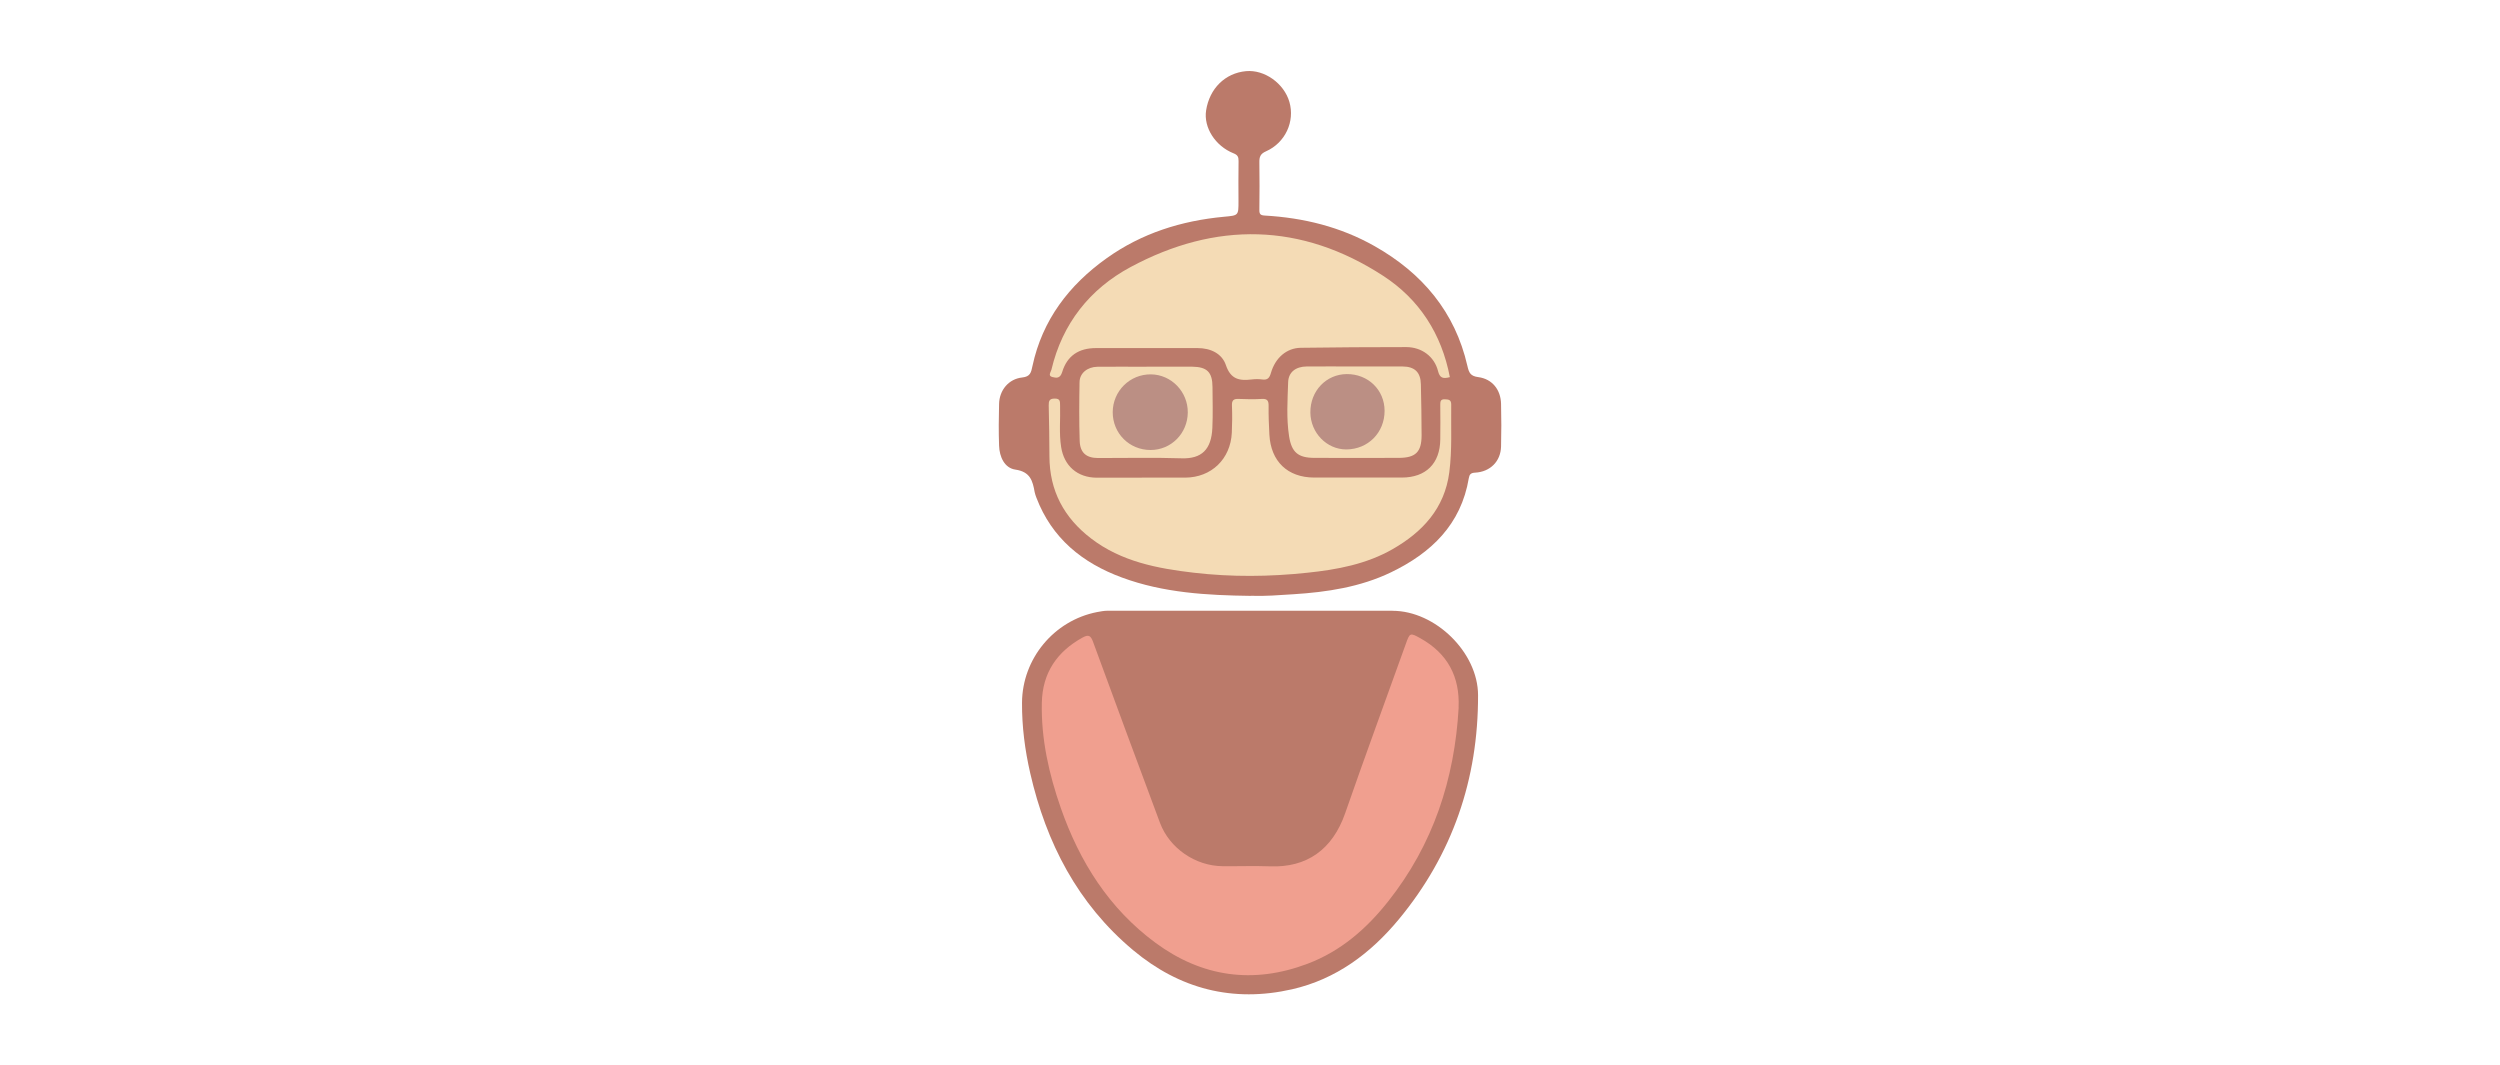 <svg xmlns="http://www.w3.org/2000/svg" id="Layer_1" viewBox="0 0 352 150"><defs><style>      .cls-1 {        fill: #bb8f84;      }      .cls-2 {        fill: #bb7a6a;      }      .cls-3 {        fill: #f4dbb5;      }      .cls-4 {        fill: #f09f8f;      }    </style></defs><path class="cls-2" d="M196.07,86c6.02,0,12.03,5.86,12.04,11.88.03,11.82-3.59,22.41-11.14,31.54-3.97,4.8-8.83,8.45-15.04,9.87-8.35,1.9-15.85-.04-22.38-5.5-7.82-6.54-12.24-15.11-14.49-24.91-.75-3.26-1.18-6.57-1.16-9.93.03-6.18,4.48-11.58,10.57-12.77.48-.09.94-.18,1.47-.19.33,0,37.81,0,40.13,0Z"></path><path class="cls-2" d="M176.12,83.9c-6.16-.08-12.29-.42-18.14-2.58-5.58-2.05-9.88-5.53-12.06-11.26-.09-.25-.19-.51-.24-.77-.28-1.59-.62-2.87-2.72-3.17-1.52-.22-2.24-1.79-2.29-3.37-.07-1.96-.05-3.92,0-5.88.04-1.93,1.35-3.52,3.26-3.72,1.14-.12,1.25-.71,1.44-1.61,1.39-6.49,5.15-11.41,10.46-15.19,4.93-3.52,10.52-5.27,16.51-5.83,2.04-.19,2.04-.15,2.04-2.2,0-1.88-.03-3.77.01-5.65.01-.58-.14-.86-.7-1.08-2.59-1.03-4.24-3.65-3.87-6.04.48-3.09,2.68-5.26,5.62-5.53,2.6-.24,5.35,1.71,6.11,4.34.79,2.74-.57,5.74-3.3,6.95-.82.36-.94.81-.93,1.55.03,2.23.03,4.46,0,6.69-.01.6.15.76.74.8,5.47.31,10.69,1.59,15.49,4.31,6.69,3.79,11.32,9.24,13.06,16.86.22.98.44,1.44,1.54,1.58,1.96.26,3.16,1.78,3.2,3.77.05,2,.05,4,0,6-.05,2.08-1.52,3.57-3.66,3.68-.61.03-.79.26-.88.77-1.09,6.54-5.31,10.55-10.97,13.27-4.31,2.07-8.98,2.78-13.72,3.08-2,.13-3.99.29-5.99.22Z"></path><path class="cls-4" d="M205.38,99.61c-.57,10.09-3.58,19.3-9.93,27.31-3.06,3.87-6.68,7.01-11.33,8.77-7.67,2.91-14.89,1.88-21.45-2.96-6.51-4.81-10.65-11.37-13.3-18.94-1.68-4.81-2.79-9.73-2.68-14.85.09-4.17,2.11-7.18,5.75-9.18.86-.47,1.14-.25,1.46.61,3.11,8.5,6.26,16.99,9.42,25.47,1.34,3.59,4.98,6.09,8.83,6.12,2.23.02,4.46-.06,6.69.02,5.12.2,8.77-2.33,10.56-7.48,2.77-7.97,5.69-15.89,8.54-23.84.56-1.57.59-1.61,2.07-.78,3.79,2.12,5.55,5.37,5.36,9.72Z"></path><path class="cls-3" d="M160.76,67.25c2.04,0,4.08,0,6.12,0,3.68-.02,6.38-2.61,6.56-6.32.06-1.27.07-2.54.02-3.81-.04-.78.25-.99.98-.95,1.07.05,2.16.06,3.23,0,.79-.05.96.27.95,1-.02,1.34.04,2.69.11,4.03.2,3.76,2.56,6.03,6.3,6.04,4.12.01,8.23.01,12.35,0,3.39,0,5.38-1.99,5.41-5.37.02-1.62.02-3.23,0-4.85,0-.47.02-.83.65-.8.52.02.9.06.89.73-.04,3.19.14,6.39-.27,9.56-.66,5.06-3.75,8.38-7.96,10.8-3.71,2.13-7.83,2.89-12.01,3.33-5.33.57-10.67.62-16,0-5.14-.6-10.2-1.56-14.46-4.82-3.81-2.91-5.86-6.72-5.87-11.57,0-2.38-.05-4.77-.1-7.15-.01-.63.08-.99.86-.98.79,0,.72.44.74.96.06,1.96-.16,3.92.15,5.87.42,2.66,2.29,4.29,5,4.31,1.08,0,2.15,0,3.23,0,1.04,0,2.08,0,3.12,0Z"></path><path class="cls-3" d="M204.14,53.1c-.96.26-1.42.14-1.67-.87-.52-2.04-2.3-3.35-4.45-3.36-4.96,0-9.92.03-14.88.1-1.97.03-3.57,1.39-4.19,3.53-.2.7-.47,1.04-1.23.93-.49-.07-1-.06-1.5,0-1.69.2-2.93,0-3.61-2.01-.55-1.65-2.17-2.41-3.99-2.41-4.77,0-9.54,0-14.3,0-2.44,0-4.07,1.08-4.77,3.39-.28.91-.82.83-1.37.69-.67-.16-.23-.69-.14-1.03,1.53-6.49,5.4-11.37,11.13-14.45,12-6.45,24.04-6.27,35.57,1.22,5.09,3.3,8.24,8.18,9.4,14.27Z"></path><path class="cls-3" d="M190.79,51.6c2.23,0,4.46-.01,6.69,0,1.72.01,2.55.82,2.58,2.53.05,2.38.1,4.77.1,7.15,0,2.37-.84,3.18-3.21,3.19-3.96,0-7.93.02-11.89,0-2.3-.01-3.21-.79-3.56-3.06-.39-2.52-.21-5.07-.13-7.6.05-1.43,1.08-2.19,2.6-2.21,2.27-.02,4.54,0,6.81,0Z"></path><path class="cls-3" d="M161.43,51.63c2.15,0,4.3-.02,6.45,0,2.09.03,2.83.78,2.84,2.87.01,1.92.07,3.84-.02,5.76-.14,3.04-1.51,4.36-4.33,4.27-3.91-.13-7.83-.03-11.75-.04-1.66,0-2.54-.73-2.6-2.4-.09-2.76-.07-5.53-.02-8.29.02-1.26,1.1-2.14,2.52-2.16,2.3-.03,4.61,0,6.91,0Z"></path><path class="cls-1" d="M194.95,57.84c0,3.07-2.32,5.42-5.38,5.44-2.76.01-5.05-2.34-5.07-5.21-.02-3.02,2.21-5.37,5.12-5.4,3.01-.02,5.32,2.22,5.33,5.17Z"></path><path class="cls-1" d="M167.24,58.07c-.02,2.95-2.34,5.29-5.24,5.29-3,0-5.34-2.35-5.33-5.34.02-2.97,2.42-5.34,5.38-5.31,2.87.03,5.21,2.44,5.19,5.36Z"></path></svg>